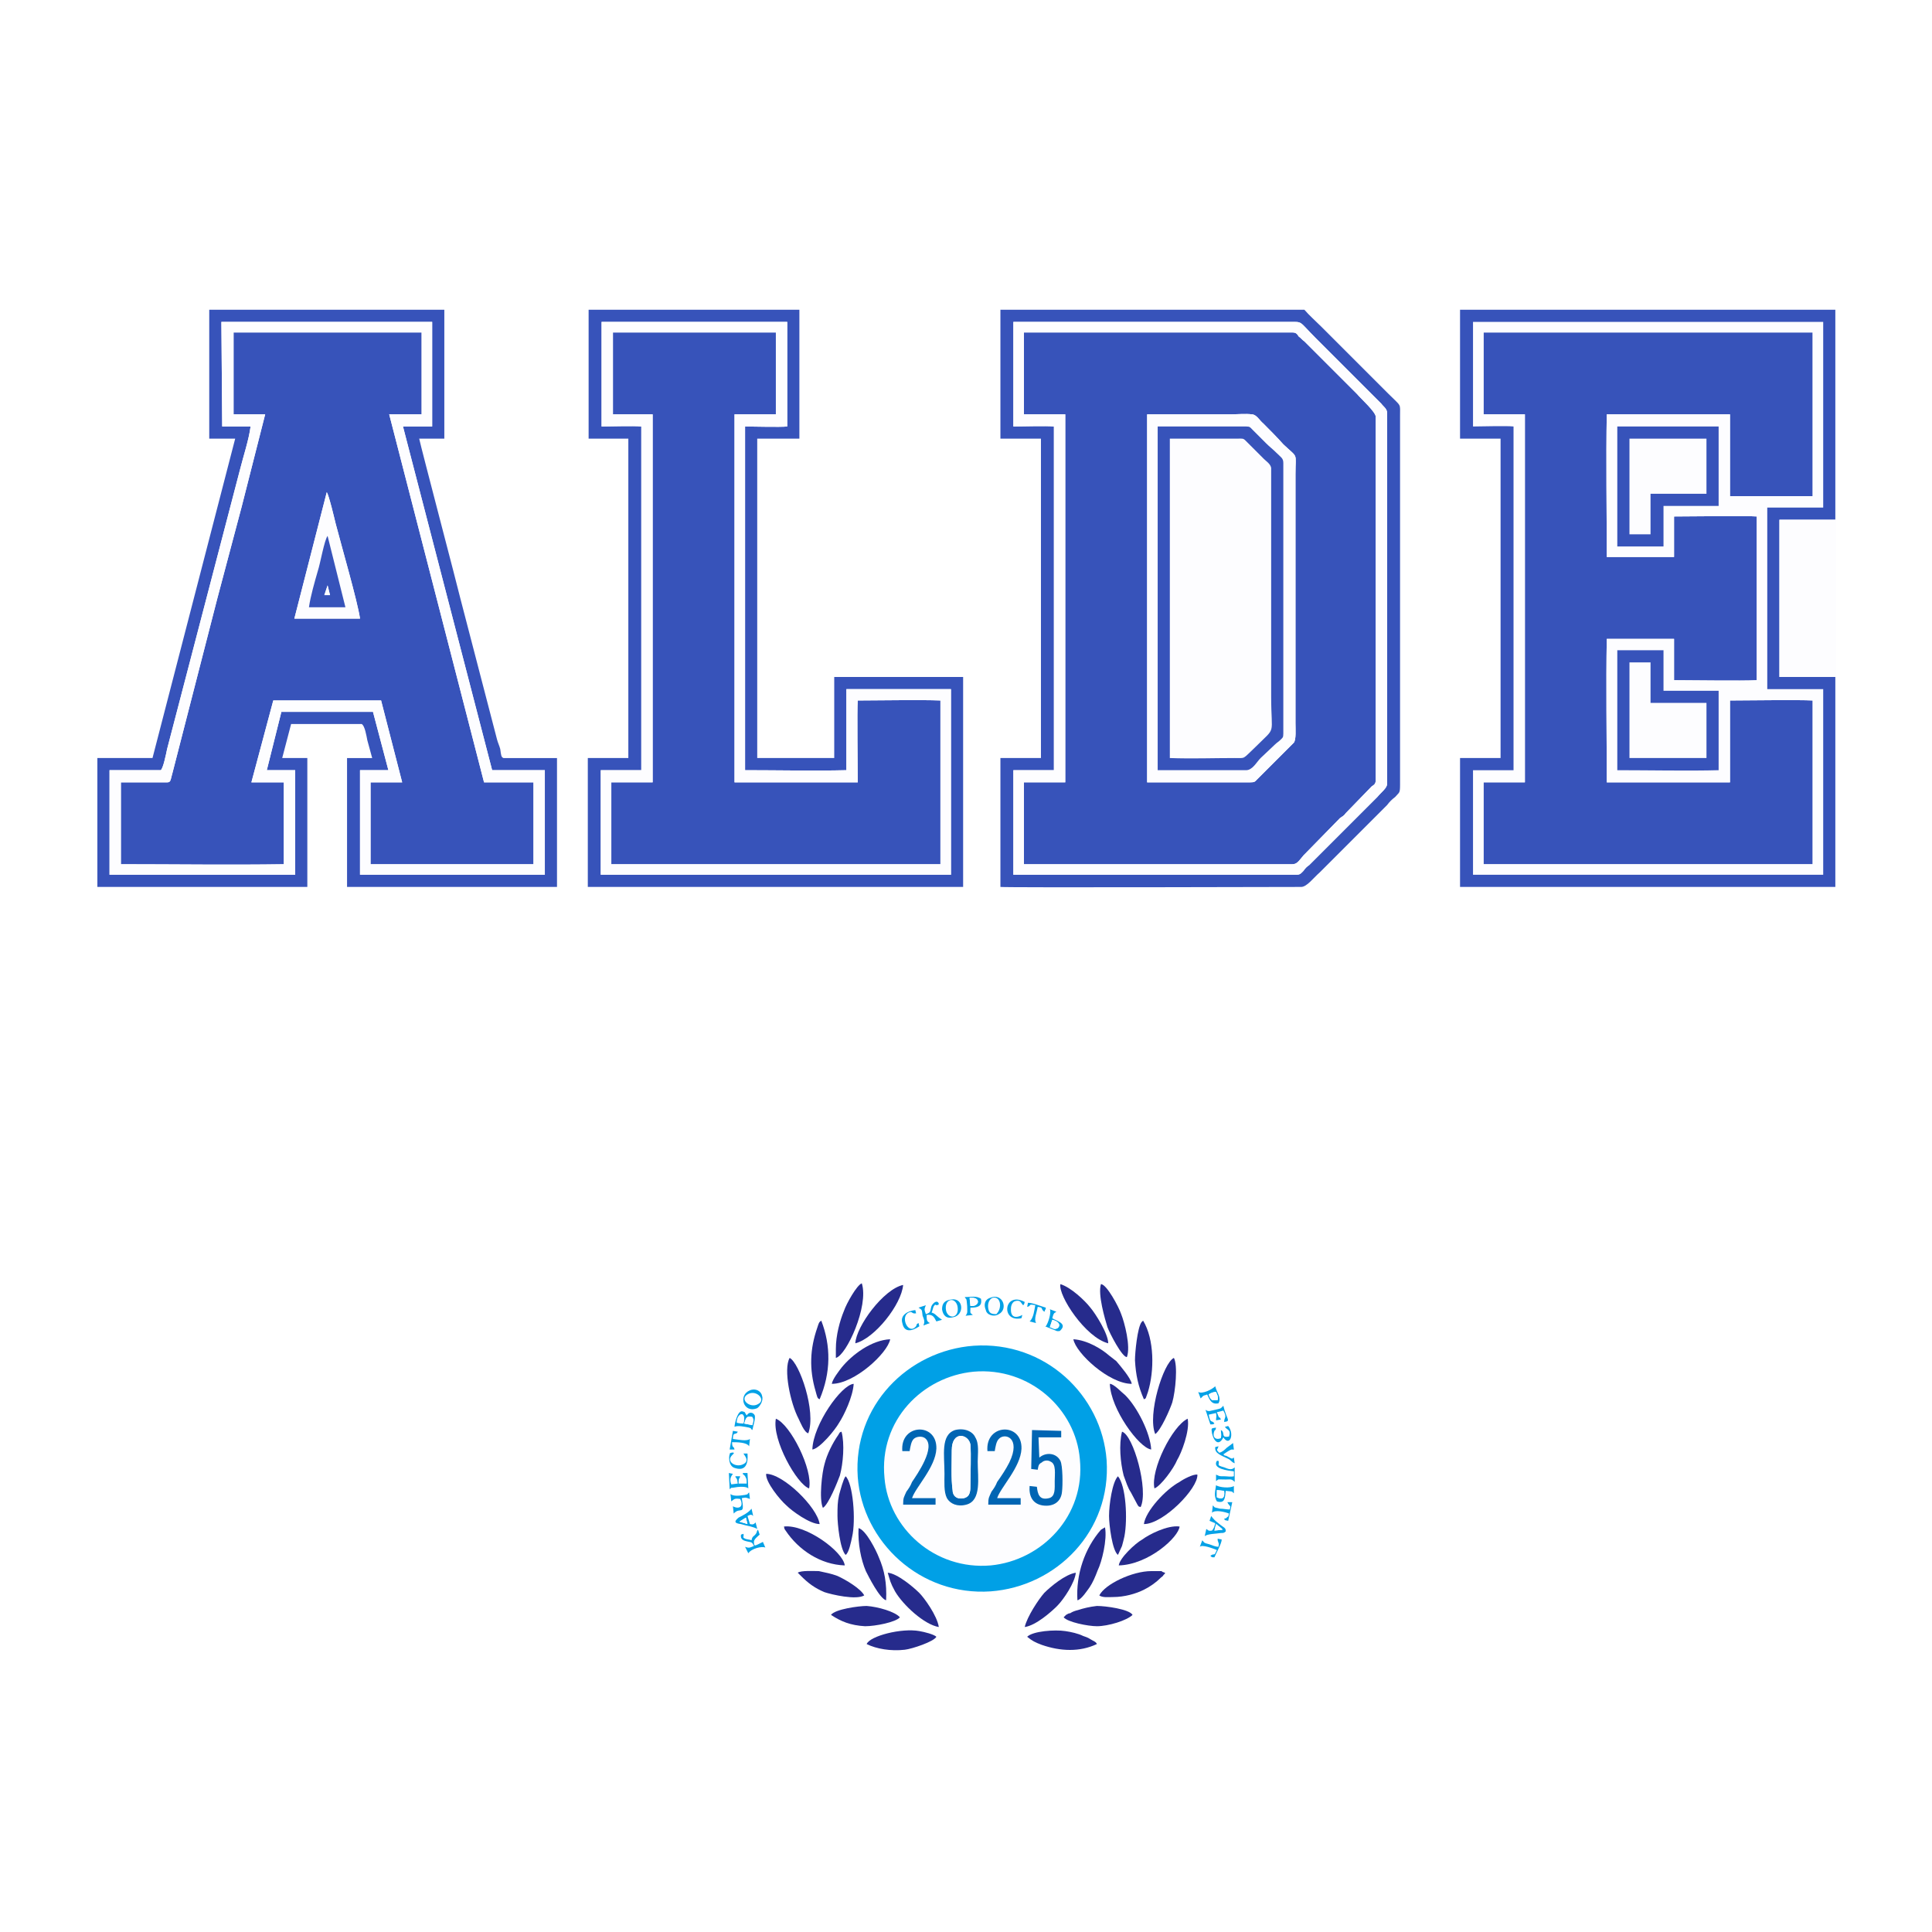 <?xml version="1.0" encoding="UTF-8"?> <svg xmlns="http://www.w3.org/2000/svg" xmlns:xlink="http://www.w3.org/1999/xlink" xmlns:xodm="http://www.corel.com/coreldraw/odm/2003" xml:space="preserve" width="211.667mm" height="211.667mm" version="1.1" style="shape-rendering:geometricPrecision; text-rendering:geometricPrecision; image-rendering:optimizeQuality; fill-rule:evenodd; clip-rule:evenodd" viewBox="0 0 21166.66 21166.66"> <defs> <style type="text/css"> .fil4 {fill:#0065B3} .fil3 {fill:#00A0E6} .fil6 {fill:#02A1E6} .fil7 {fill:#06A2E7} .fil5 {fill:#262B8C} .fil0 {fill:#3753BA} .fil2 {fill:#FDFDFF} .fil1 {fill:white} </style> </defs> <g id="Слой_x0020_1">  <image x="1066.8" y="3384.78" width="19050" height="14698.25"></image> <g id="_2328441690944"> <path class="fil0" d="M16253.51 4539.32l452.94 0 0 4032.03 -452.94 0 0 897 3605.74 0 0 -1793.99c-159.86,-8.88 -719.37,0 -905.88,0l0 896.99 -1349.93 0c0,-506.22 -8.88,-1074.61 0,-1571.96l737.14 0 0 452.94c195.38,0 746.01,8.88 905.87,0l0 -1793.98c-88.81,-8.89 -763.78,0 -905.87,0l0 444.05 -737.14 0c0,-497.34 -8.88,-1074.61 0,-1563.08l1349.93 0 0 897 905.88 0 0 -1793.99 -3605.74 0 0 896.99z"></path> <path class="fil0" d="M12567.85 4539.32c301.96,0 612.8,0 914.75,0 71.05,0 168.75,-8.88 230.91,0 53.29,0 88.81,71.05 124.34,97.7 79.93,79.93 150.98,150.98 222.03,230.91 168.74,159.86 133.21,79.93 133.21,328.6l0 2726.5c0,62.17 8.88,177.62 -17.76,213.15l-399.65 399.65c-26.64,26.64 -26.64,35.52 -79.93,35.52l-1127.9 0 0 -4032.03zm-1349.93 0l452.94 0 0 4032.03 -452.94 0 0 897 2939.65 0c53.29,0 71.05,-35.53 124.33,-97.7l399.66 -408.53c26.64,-17.76 44.4,-26.64 62.16,-53.29l284.2 -293.07c26.64,-17.76 44.4,-26.65 44.4,-71.05l0 -3978.74c0,-53.29 -168.74,-204.27 -204.26,-248.67l-577.27 -577.28c-26.65,-17.76 -35.53,-35.52 -62.17,-53.28 -17.76,-26.65 -26.65,-44.41 -71.05,-44.41l-2939.65 0 0 896.99z"></path> <path class="fil0" d="M3580.16 5391.91c26.64,44.41 79.93,275.32 97.69,346.37 62.17,239.79 239.79,852.58 266.43,1039.09l-719.37 0 355.25 -1385.46zm-1021.33 -852.59l346.36 0 -257.55 1012.45c-88.81,337.48 -177.62,666.09 -266.43,1003.57l-488.47 1900.56c-26.64,88.81 -17.76,115.45 -62.16,115.45l-506.23 0 0 897c577.28,0 1207.83,8.88 1785.11,0l0 -897 -355.25 0 239.79 -896.99 1181.19 0 230.91 896.99 -346.36 0 0 897 1785.1 0 0 -897 -541.75 0 -1039.09 -4032.03 355.25 0 0 -896.99 -2060.42 0 0 896.99z"></path> <path class="fil0" d="M6715.19 4539.32l435.18 0 0 4032.03 -452.94 0 0 897 3605.73 0 0 -1793.99c-213.14,-8.88 -674.96,0 -905.87,0 -8.88,97.69 0,754.89 0,896.99l-1349.93 0 0 -4032.03 452.94 0 0 -896.99 -1785.11 0 0 896.99z"></path> <polygon class="fil1" points="1066.8,8304.92 1670.72,8304.92 2576.59,4805.76 2292.39,4805.76 2292.39,3393.66 1066.8,3393.66 "></polygon> <path class="fil2" d="M17718.9 7123.73l506.22 0 0 444.06 603.92 0 0 870.35c-310.84,8.88 -781.54,0 -1110.14,0l0 -1314.41zm0 -2451.19l1074.61 0 35.53 0 0 870.35 -603.92 0 0 444.06 -35.52 0 -470.7 0 0 -1314.41zm-1465.39 -1030.21l3605.74 0 0 1793.99 -905.88 0 0 -897 -1349.93 0c-8.88,488.47 0,1065.74 0,1563.08l737.14 0 0 -444.05c142.09,0 817.06,-8.89 905.87,0l0 1793.98c-159.86,8.88 -710.49,0 -905.87,0l0 -452.94 -737.14 0c-8.88,497.35 0,1065.74 0,1571.96l1349.93 0 0 -896.99c186.51,0 746.02,-8.88 905.88,0l0 1793.99 -3605.74 0 0 -897 452.94 0 0 -4032.03 -452.94 0 0 -896.99zm-115.45 1030.21c88.81,0 364.12,-8.88 444.05,0l0 3765.6 -444.05 0 0 1145.66 3836.64 0 0 -2033.78 -612.8 0 0 -1989.37 612.8 0 0 -2033.77 -3836.64 0 0 35.52 0 1110.14z"></path> <path class="fil2" d="M12816.52 8304.92c239.79,8.88 470.7,0 710.49,0 124.34,0 79.93,17.76 230.91,-124.34 230.91,-230.91 168.74,-106.57 168.74,-550.63l0 -2504.47c-8.88,-44.41 -53.29,-71.05 -79.93,-97.69l-177.62 -177.63c-53.29,-53.28 -35.53,-44.4 -133.22,-44.4 -239.79,0 -479.58,0 -719.37,0l0 3499.16z"></path> <path class="fil0" d="M2425.61 3526.88l2309.09 0 0 1145.66 -319.72 0 976.92 3765.6 577.28 0 0 1145.66 -2024.9 0 0 -1145.66 310.84 0 -168.74 -639.44 -1003.57 0 -159.86 639.44 310.84 0 0 1145.66 -2033.77 0 0 -1145.66 559.51 0c26.64,-8.89 62.17,-186.51 71.05,-230.91l799.3 -3063.99c35.52,-142.1 97.69,-328.6 115.45,-470.7l-310.84 0 -8.88 -1145.66zm-1358.81 4778.04l0 1412.1 2300.21 0 0 -1412.1 -275.31 0 97.69 -373.01 772.65 0c35.53,17.76 53.29,133.22 62.17,177.62 17.76,62.17 35.53,133.22 53.29,195.39l-275.32 0 0 1412.1 2300.21 0 0 -1412.1 -586.15 0c-26.64,-8.88 -26.64,-35.53 -35.52,-97.69 -8.89,-35.53 -26.65,-71.05 -35.53,-106.58l-399.65 -1536.43c-26.64,-115.45 -435.17,-1669.65 -452.94,-1758.46l275.32 0 0 -1412.1 -2575.53 0 0 1412.1 284.2 0 -905.87 3499.16 -603.92 0z"></path> <path class="fil0" d="M6590.86 3562.4l0 -35.52 2033.77 0 0 1145.66c-79.93,8.88 -373,0 -461.82,0l0 3765.6c337.49,0 781.54,8.88 1110.14,0l0 -888.12 1145.67 0 0 2033.78 -3836.65 0 0 -1145.66 444.06 0 0 -3765.6c-79.93,-8.88 -346.36,0 -435.17,0l0 -1110.14zm2166.99 -168.74l-2309.09 0 0 1412.1 435.17 0 0 3499.16 -444.05 0 0 1412.1 4111.95 0 0 -2300.21 -1412.09 0 0 888.11 -843.71 0 0 -3499.16 461.82 0 0 -1412.1z"></path> <path class="fil0" d="M16138.06 3562.4l0 -35.52 3836.64 0 0 2033.77 -612.8 0 0 1989.37 612.8 0 0 2033.78 -3836.64 0 0 -1145.66 444.05 0 0 -3765.6c-79.93,-8.88 -355.24,0 -444.05,0l0 -1110.14zm3969.86 6154.62l0 -2300.21 -612.8 0 0 -1722.94 612.8 0 0 -2300.21 -4111.96 0 0 1412.1 444.06 0 0 3499.16 -444.06 0 0 1412.1 4111.96 0z"></path> <path class="fil2" d="M2558.83 3642.33l2060.42 0 0 896.99 -355.25 0 1039.09 4032.03 541.75 0 0 897 -1785.1 0 0 -897 346.36 0 -230.91 -896.99 -1181.19 0 -239.79 896.99 355.25 0 0 897c-577.28,8.88 -1207.83,0 -1785.11,0l0 -897 506.23 0c44.4,0 35.52,-26.64 62.16,-115.45l488.47 -1900.56c88.81,-337.48 177.62,-666.09 266.43,-1003.57l257.55 -1012.45 -346.36 0 0 -896.99zm-124.34 1030.21l310.84 0c-17.76,142.1 -79.93,328.6 -115.45,470.7l-799.3 3063.99c-8.88,44.4 -44.41,222.02 -71.05,230.91l-559.51 0 0 1145.66 2033.77 0 0 -1145.66 -310.84 0 159.86 -639.44 1003.57 0 168.74 639.44 -310.84 0 0 1145.66 2024.9 0 0 -1145.66 -577.28 0 -976.92 -3765.6 319.72 0 0 -1145.66 -2309.09 0 8.88 1145.66z"></path> <path class="fil2" d="M10463.02 15667.37c106.58,-26.65 195.39,17.76 222.03,79.93 44.41,71.05 26.65,177.62 26.65,266.43 0,177.62 44.4,426.29 -124.34,470.7 -97.69,26.64 -177.62,-8.88 -213.15,-71.05 -35.52,-71.05 -26.64,-177.62 -26.64,-266.43 0,-204.27 -44.41,-426.3 115.45,-479.58zm843.71 0l319.72 8.88 0 71.05 -248.67 0 8.88 222.02c71.05,-62.16 186.5,-53.28 230.91,35.53 26.64,53.29 26.64,266.43 17.76,337.48 -8.88,106.57 -88.81,168.74 -213.15,150.98 -106.57,-17.76 -150.97,-97.69 -142.09,-213.15l79.93 8.88c8.88,79.93 26.64,150.98 133.21,124.34 71.05,-17.76 62.17,-106.57 62.17,-186.5 0,-79.93 17.76,-186.51 -44.4,-213.15 -26.65,-17.76 -71.05,-17.76 -97.7,8.88 -35.52,17.76 -35.52,35.53 -44.4,79.93l-71.05 -8.88 8.88 -426.29zm-488.46 230.91c-26.64,-301.96 381.89,-319.72 373.01,-26.65 -8.89,204.27 -230.91,426.3 -266.44,541.75l257.55 0 0 71.05 -355.24 0c0,-79.93 8.88,-79.93 35.52,-142.1 26.65,-35.52 44.41,-62.17 62.17,-106.57 44.41,-62.17 97.69,-142.1 133.22,-213.15 133.22,-275.31 -53.29,-328.6 -115.46,-257.55 -26.64,26.64 -35.52,79.93 -44.4,133.22l-79.93 0zm-932.52 0c-26.64,-301.96 381.89,-319.72 373.01,-26.65 -8.88,204.27 -230.91,426.3 -266.44,541.75l257.56 0 0 71.05 -355.25 0c0,-79.93 8.88,-79.93 35.53,-142.1 26.64,-35.52 44.4,-62.17 62.16,-106.57 53.29,-79.93 266.44,-381.89 142.1,-479.58 -35.52,-26.65 -97.69,-17.76 -124.33,8.88 -26.65,26.64 -35.53,79.93 -44.41,133.22l-79.93 0zm781.54 -870.35c-559.51,53.28 -1039.09,532.86 -976.92,1163.42 44.4,550.63 550.63,1012.45 1163.42,959.16 559.51,-53.28 1039.09,-541.75 976.93,-1163.42 -44.41,-550.63 -550.63,-1012.45 -1163.43,-959.16z"></path> <path class="fil0" d="M11102.46 3562.4l0 -35.52 3010.7 0c168.74,0 106.58,-17.77 301.96,177.62 53.29,53.29 106.57,106.57 159.86,159.86l559.51 559.51c17.76,26.64 62.17,53.29 62.17,97.69l0 4067.55c0,44.41 -62.17,88.82 -106.57,142.1 -44.41,44.41 -79.93,79.93 -124.34,124.34l-621.68 621.68c-26.64,17.76 -44.4,35.52 -62.17,62.16 -26.64,26.65 -35.52,44.41 -79.93,44.41l-3099.51 0 0 -1145.66 444.06 0 0 -3765.6c-79.93,-8.88 -355.24,0 -444.06,0l0 -1110.14zm3188.33 -168.74l-3330.42 0 0 1412.1 444.05 0 0 3499.16 -444.05 0 0 1412.1c62.16,8.88 3188.32,0 3294.89,0 62.17,0 133.22,-97.7 204.27,-159.86l737.13 -737.14c26.64,-35.52 53.29,-62.16 88.81,-88.81 44.41,-53.28 53.29,-35.52 53.29,-133.21 0,-124.34 0,-248.68 0,-373.01l0 -3667.9c0,-142.1 17.76,-97.7 -124.34,-239.79l-737.13 -737.14c-62.17,-62.16 -133.22,-124.33 -186.5,-186.5z"></path> <path class="fil2" d="M6715.19 3642.33l1785.11 0 0 896.99 -452.94 0 0 4032.03 1349.93 0c0,-142.1 -8.88,-799.3 0,-896.99 230.91,0 692.73,-8.88 905.87,0l0 1793.99 -3605.73 0 0 -897 452.94 0 0 -4032.03 -435.18 0 0 -896.99zm-124.33 1030.21c88.81,0 355.24,-8.88 435.17,0l0 3765.6 -444.06 0 0 1145.66 3836.65 0 0 -2033.78 -1145.67 0 0 888.12c-328.6,8.88 -772.65,0 -1110.14,0l0 -3765.6c88.82,0 381.89,8.88 461.82,0l0 -1145.66 -2033.77 0 0 35.52 0 1110.14z"></path> <path class="fil2" d="M11217.92 3642.33l2939.65 0c44.4,0 53.29,17.76 71.05,44.41 26.64,17.76 35.52,35.52 62.17,53.28l577.27 577.28c35.52,44.4 204.26,195.38 204.26,248.67l0 3978.74c0,44.4 -17.76,53.29 -44.4,71.05l-284.2 293.07c-17.76,26.65 -35.52,35.53 -62.16,53.29l-399.66 408.53c-53.28,62.17 -71.04,97.7 -124.33,97.7l-2939.65 0 0 -897 452.94 0 0 -4032.03 -452.94 0 0 -896.99zm-115.46 1030.21c88.82,0 364.13,-8.88 444.06,0l0 3765.6 -444.06 0 0 1145.66 3099.51 0c44.41,0 53.29,-17.76 79.93,-44.41 17.77,-26.64 35.53,-44.4 62.17,-62.16l621.68 -621.68c44.41,-44.41 79.93,-79.93 124.34,-124.34 44.4,-53.28 106.57,-97.69 106.57,-142.1l0 -4067.55c0,-44.4 -44.41,-71.05 -62.17,-97.69l-559.51 -559.51c-53.29,-53.29 -106.57,-106.57 -159.86,-159.86 -195.38,-195.39 -133.22,-177.62 -301.96,-177.62l-3010.7 0 0 35.52 0 1110.14z"></path> <path class="fil3" d="M10667.29 15027.93c612.8,-53.29 1119.02,408.53 1163.43,959.16 62.16,621.67 -417.42,1110.14 -976.93,1163.42 -612.79,53.29 -1119.02,-408.53 -1163.42,-959.16 -62.17,-630.56 417.41,-1110.14 976.92,-1163.42zm-1270 1154.54c53.29,710.49 683.85,1305.53 1456.5,1252.24 719.37,-53.29 1323.29,-657.2 1270,-1438.74 -53.28,-710.49 -674.96,-1305.53 -1456.5,-1252.24 -719.37,53.29 -1323.29,657.2 -1270,1438.74z"></path> <path class="fil2" d="M12683.3 4672.54l968.05 0c44.4,0 44.4,8.88 71.04,35.53l150.98 150.97c35.53,35.53 71.05,62.17 106.58,97.7 53.28,53.28 79.93,62.16 79.93,115.45l0 2966.3c0,44.4 -8.88,44.4 -35.53,71.04 -17.76,17.77 -35.52,26.65 -53.28,44.41l-159.86 150.98c-44.41,44.4 -88.82,133.22 -159.86,133.22l-968.05 0 0 -3765.6zm-115.45 3898.81l1127.9 0c53.29,0 53.29,-8.88 79.93,-35.52l399.65 -399.65c26.64,-35.53 17.76,-150.98 17.76,-213.15l0 -2726.5c0,-248.67 35.53,-168.74 -133.21,-328.6 -71.05,-79.93 -142.1,-150.98 -222.03,-230.91 -35.53,-26.65 -71.05,-97.7 -124.34,-97.7 -62.16,-8.88 -159.86,0 -230.91,0 -301.95,0 -612.79,0 -914.75,0l0 4032.03z"></path> <path class="fil0" d="M12816.52 4805.76c239.79,0 479.58,0 719.37,0 97.69,0 79.93,-8.88 133.22,44.4l177.62 177.63c26.64,26.64 71.05,53.28 79.93,97.69l0 2504.47c0,444.06 62.17,319.72 -168.74,550.63 -150.98,142.1 -106.57,124.34 -230.91,124.34 -239.79,0 -470.7,8.88 -710.49,0l0 -3499.16zm-133.22 3632.38l968.05 0c71.04,0 115.45,-88.82 159.86,-133.22l159.86 -150.98c17.76,-17.76 35.52,-26.64 53.28,-44.41 26.65,-26.64 35.53,-26.64 35.53,-71.04l0 -2966.3c0,-53.29 -26.65,-62.17 -79.93,-115.45 -35.53,-35.53 -71.05,-62.17 -106.58,-97.7l-150.98 -150.97c-26.64,-26.65 -26.64,-35.53 -71.04,-35.53l-968.05 0 0 3765.6z"></path> <polygon class="fil2" points="20107.92,9717.02 20116.8,9725.9 20116.8,3393.66 20107.92,3393.66 20107.92,5693.87 19495.12,5693.87 19495.12,7416.81 20107.92,7416.81 "></polygon> <polygon class="fil2" points="18083.02,5409.67 18695.82,5409.67 18695.82,4805.76 18660.3,4805.76 17887.64,4805.76 17852.11,4805.76 17852.11,5853.73 17887.64,5853.73 18083.02,5853.73 "></polygon> <polygon class="fil2" points="17852.11,8304.92 18695.82,8304.92 18695.82,7701 18083.02,7701 18083.02,7256.95 17852.11,7256.95 "></polygon> <path class="fil0" d="M17852.11 7256.95l230.91 0 0 444.05 612.8 0 0 603.92 -843.71 0 0 -1047.97zm-133.21 1181.19c328.6,0 799.3,8.88 1110.14,0l0 -870.35 -603.92 0 0 -444.06 -506.22 0 0 1314.41z"></path> <path class="fil0" d="M18083.02 5853.73l-195.38 0 -35.53 0 0 -1047.97 35.53 0 772.66 0 35.52 0 0 603.91 -612.8 0 0 444.06zm-364.12 133.22l470.7 0 35.52 0 0 -444.06 603.92 0 0 -870.35 -35.53 0 -1074.61 0 0 1314.41z"></path> <path class="fil2" d="M3384.77 6653.03c17.76,-124.33 62.17,-275.31 97.69,-399.65 26.65,-79.93 71.05,-337.48 106.58,-381.89l195.38 781.54 -399.65 0zm-159.86 124.34l719.37 0c-26.64,-186.51 -204.26,-799.3 -266.43,-1039.09 -17.76,-71.05 -71.05,-301.96 -97.69,-346.37l-355.25 1385.46z"></path> <path class="fil0" d="M3589.04 6413.24l26.64 106.57 -62.17 0 35.53 -106.57zm-204.27 239.79l399.65 0 -195.38 -781.54c-35.53,44.41 -79.93,301.96 -106.58,381.89 -35.52,124.34 -79.93,275.32 -97.69,399.65z"></path> <path class="fil4" d="M10436.38 16324.57c-17.76,-124.34 -8.88,-301.96 -8.88,-435.18 0,-222.02 186.5,-177.62 204.26,-62.16 8.89,115.45 0,310.84 0,435.17 0,71.05 0,133.22 -71.04,150.98 -79.93,17.76 -124.34,-26.64 -124.34,-88.81zm26.64 -657.2c-159.86,53.28 -115.45,275.31 -115.45,479.58 0,88.81 -8.88,195.38 26.64,266.43 35.53,62.17 115.46,97.69 213.15,71.05 168.74,-44.41 124.34,-293.08 124.34,-470.7 0,-88.81 17.76,-195.38 -26.65,-266.43 -26.64,-62.17 -115.45,-106.58 -222.03,-79.93z"></path> <path class="fil4" d="M11297.85 16093.66l71.05 8.88c8.88,-44.4 8.88,-62.17 44.4,-79.93 26.65,-26.64 71.05,-26.64 97.7,-8.88 62.16,26.64 44.4,133.22 44.4,213.15 0,79.93 8.88,168.74 -62.17,186.5 -106.57,26.64 -124.33,-44.41 -133.21,-124.34l-79.93 -8.88c-8.88,115.46 35.52,195.39 142.09,213.15 124.34,17.76 204.27,-44.41 213.15,-150.98 8.88,-71.05 8.88,-284.19 -17.76,-337.48 -44.41,-88.81 -159.86,-97.69 -230.91,-35.53l-8.88 -222.02 248.67 0 0 -71.05 -319.72 -8.88 -8.88 426.29z"></path> <path class="fil2" d="M10436.38 16324.57c0,62.17 44.41,106.57 124.34,88.81 71.04,-17.76 71.04,-79.93 71.04,-150.98 0,-124.33 8.89,-319.72 0,-435.17 -17.76,-115.46 -204.26,-159.86 -204.26,62.16 0,133.22 -8.88,310.84 8.88,435.18z"></path> <path class="fil4" d="M9885.75 15898.28l79.93 0c8.88,-53.29 17.76,-106.58 44.41,-133.22 26.64,-26.64 88.81,-35.53 124.33,-8.88 124.34,97.69 -88.81,399.65 -142.1,479.58 -17.76,44.4 -35.52,71.05 -62.16,106.57 -26.65,62.17 -35.53,62.17 -35.53,142.1l355.25 0 0 -71.05 -257.56 0c35.53,-115.45 257.56,-337.48 266.44,-541.75 8.88,-293.07 -399.65,-275.31 -373.01,26.65z"></path> <path class="fil4" d="M10818.27 15898.28l79.93 0c8.88,-53.29 17.76,-106.58 44.4,-133.22 62.17,-71.05 248.68,-17.76 115.46,257.55 -35.53,71.05 -88.81,150.98 -133.22,213.15 -17.76,44.4 -35.52,71.05 -62.17,106.57 -26.64,62.17 -35.52,62.17 -35.52,142.1l355.24 0 0 -71.05 -257.55 0c35.53,-115.45 257.55,-337.48 266.44,-541.75 8.88,-293.07 -399.65,-275.31 -373.01,26.65z"></path> <path class="fil5" d="M8589.11 16724.22c8.88,35.52 0,17.76 17.76,44.41 142.1,213.14 381.89,373 648.32,381.88 -17.76,-150.98 -426.29,-452.93 -666.08,-426.29z"></path> <path class="fil5" d="M9157.5 14779.25l0 97.7c115.45,-26.65 364.13,-568.39 284.2,-817.07 -53.29,17.77 -168.75,222.03 -195.39,301.96 -44.41,106.58 -88.81,266.44 -88.81,417.41z"></path> <path class="fil5" d="M12532.32 15329.88c26.65,-8.88 17.77,-8.88 44.41,-79.93 71.05,-230.91 71.05,-577.27 -53.29,-781.53 -8.88,8.88 0,0 -17.76,17.76 -44.4,62.17 -71.05,328.6 -71.05,417.41 8.88,159.86 35.53,284.2 97.69,426.29z"></path> <path class="fil5" d="M11804.07 17532.4c44.41,-8.88 106.58,-106.57 133.22,-142.1 35.52,-53.28 62.17,-115.45 88.81,-186.5 44.41,-88.81 106.57,-337.48 79.93,-470.7l-44.4 26.64c-177.63,204.27 -275.32,488.47 -257.56,772.66z"></path> <path class="fil5" d="M12292.53 15685.13c-35.52,142.1 -17.76,337.48 17.77,479.58 26.64,71.05 44.4,133.22 79.93,186.5l71.05 133.22c17.76,26.64 8.88,17.76 35.52,26.64 88.81,-186.5 -79.93,-790.42 -204.27,-825.94z"></path> <path class="fil5" d="M12656.66 15711.77c62.17,-44.4 159.86,-266.43 186.5,-346.36 35.53,-124.34 62.17,-408.53 17.77,-488.46 -115.46,53.28 -293.08,621.68 -204.27,834.82z"></path> <path class="fil5" d="M12292.53 16937.37c8.89,-35.53 17.77,-62.17 26.65,-106.58 35.52,-186.5 17.76,-550.63 -71.05,-657.2 -62.17,62.17 -97.69,310.84 -97.69,435.17 0,97.7 35.52,381.89 97.69,426.3l44.4 -97.69z"></path> <path class="fil5" d="M12257.01 17150.51c328.6,-8.88 657.2,-310.84 666.08,-426.29 -133.21,-17.76 -337.48,88.81 -408.53,142.1 -79.93,44.4 -248.67,204.26 -257.55,284.19z"></path> <path class="fil5" d="M12345.82 14868.07c44.41,-115.46 -26.64,-381.89 -62.17,-470.7 -26.64,-79.93 -159.86,-328.61 -222.02,-328.61 -35.53,115.46 44.4,381.89 71.04,470.7 26.65,71.05 159.86,328.61 213.15,328.61z"></path> <path class="fil5" d="M12017.22 17816.6c124.34,0 328.6,-62.17 390.77,-124.34 -35.53,-62.17 -293.08,-97.69 -390.77,-97.69 -79.93,8.88 -150.98,26.64 -204.27,44.4 -35.52,8.89 -62.16,17.77 -88.81,35.53 -17.76,0 -26.64,8.88 -44.4,17.76l-26.65 26.64c44.41,53.29 266.44,97.7 364.13,97.7z"></path> <path class="fil5" d="M9104.21 17692.26c106.58,71.05 213.15,115.46 373.01,124.34 115.45,0 337.48,-44.41 381.89,-97.7 -53.29,-62.16 -239.79,-115.45 -364.13,-124.33 -88.81,0 -346.36,35.52 -390.77,97.69z"></path> <path class="fil5" d="M9725.89 17230.44c26.64,88.81 26.64,106.58 79.93,204.27 88.81,150.98 319.72,364.12 479.58,390.77 -17.76,-124.34 -159.86,-319.72 -213.15,-373.01 -62.16,-62.17 -239.79,-213.15 -346.36,-222.03z"></path> <path class="fil5" d="M9113.09 15161.14c248.67,0 612.8,-337.48 639.44,-488.46 -204.26,8.88 -417.41,168.74 -532.86,310.84 -26.65,35.52 -97.7,124.34 -106.58,177.62z"></path> <path class="fil5" d="M9015.4 16519.95c62.17,-35.52 159.86,-284.19 186.5,-355.24 35.53,-133.22 53.29,-346.36 17.77,-479.58 -26.65,8.88 -17.77,8.88 -35.53,35.52 -62.17,88.81 -124.33,213.15 -150.98,319.72 -26.64,88.81 -62.16,381.89 -17.76,479.58z"></path> <path class="fil5" d="M8500.3 15543.03c-44.41,230.91 230.91,719.37 364.12,763.78 44.41,-204.27 -204.26,-701.61 -364.12,-763.78z"></path> <path class="fil5" d="M9494.98 18011.98c106.58,53.29 266.44,79.93 417.41,62.17 79.93,-8.88 319.72,-88.81 346.37,-142.1 -26.65,-26.64 -133.22,-53.29 -186.51,-62.17 -195.38,-35.52 -541.74,53.29 -577.27,142.1z"></path> <path class="fil5" d="M12612.25 15880.51c-8.88,-177.62 -150.97,-461.81 -284.19,-595.03 -35.53,-26.65 -124.34,-124.34 -168.74,-124.34 8.88,275.32 319.72,701.61 452.93,719.37z"></path> <path class="fil5" d="M12141.56 14717.09c0,-106.58 -142.1,-328.6 -195.39,-390.77 -62.17,-79.93 -213.15,-222.03 -328.6,-257.56 -26.64,124.34 275.31,586.16 523.99,648.33z"></path> <path class="fil5" d="M12647.78 16306.81c71.05,-26.65 213.15,-222.03 248.67,-310.84 44.41,-71.05 142.1,-319.72 115.45,-452.94 -168.74,79.93 -408.53,559.51 -364.12,763.78z"></path> <path class="fil5" d="M8899.95 15880.51c79.93,-8.88 248.67,-213.14 293.07,-293.07 53.29,-79.93 150.98,-284.2 159.86,-426.3 -133.21,8.88 -444.05,444.06 -452.93,719.37z"></path> <path class="fil5" d="M9468.34 17479.11c-35.53,-71.04 -195.39,-168.74 -293.08,-213.14 -71.05,-26.65 -124.33,-35.53 -204.26,-53.29 -53.29,0 -195.39,-8.88 -230.91,17.76 0,0 26.64,26.65 35.52,35.53 79.93,79.93 150.98,133.21 257.55,177.62 79.93,26.64 346.37,88.81 435.18,35.52z"></path> <path class="fil5" d="M12532.32 16697.58c213.15,0 595.04,-390.77 586.16,-541.75 -44.41,-8.88 -159.86,53.28 -195.39,79.93 -150.98,79.93 -373,319.72 -390.77,461.82z"></path> <path class="fil5" d="M8855.54 15702.89c88.81,-239.79 -97.69,-772.66 -204.26,-825.94 -71.05,124.33 8.88,497.34 97.69,666.08 17.76,35.53 62.17,150.98 106.57,159.86z"></path> <path class="fil5" d="M8979.88 16697.58c-26.65,-186.51 -399.65,-550.63 -586.16,-550.63 -8.88,88.81 150.98,284.19 222.03,346.36 62.17,62.17 257.55,204.27 364.13,204.27z"></path> <path class="fil5" d="M8979.88 15329.88c124.33,-293.07 124.33,-586.15 17.76,-861.46 -26.64,17.76 -26.64,26.64 -44.41,79.93 -79.93,230.9 -88.81,452.93 -17.76,692.72 17.76,62.17 17.76,79.93 44.41,88.81z"></path> <path class="fil5" d="M9370.65 14717.09c213.14,-53.29 506.22,-426.3 523.98,-639.44 -213.14,44.4 -515.1,452.93 -523.98,639.44z"></path> <path class="fil5" d="M12194.84 17496.88c124.34,0 248.67,-35.53 337.48,-79.93 71.05,-35.53 133.22,-79.93 186.51,-133.22 8.88,-8.88 26.64,-17.76 26.64,-26.64l17.76 -17.77c0,-8.88 0,-8.88 0,-8.88l-26.64 -8.88c-8.88,-8.88 -8.88,-8.88 -17.76,-8.88l-106.58 0c-204.26,0 -506.22,142.1 -568.39,266.43 35.53,26.65 106.58,17.77 150.98,17.77z"></path> <path class="fil5" d="M12399.11 15161.14c-8.88,-62.17 -124.34,-195.38 -168.74,-248.67l-79.93 -62.17c-79.93,-71.05 -239.79,-168.74 -390.77,-177.62 26.64,150.98 390.77,488.46 639.44,488.46z"></path> <path class="fil5" d="M11226.8 17825.48c124.34,-17.76 293.08,-168.74 355.24,-230.91 71.05,-71.05 195.39,-257.55 204.27,-364.13 -115.45,17.77 -275.31,150.98 -346.36,222.03 -62.17,71.05 -186.51,257.55 -213.15,373.01z"></path> <path class="fil5" d="M9264.07 17035.06c35.53,-17.76 62.17,-150.98 71.05,-195.39 44.41,-186.5 8.88,-595.03 -71.05,-666.08 -26.64,35.52 -53.28,142.1 -71.05,204.27 -17.76,79.93 -17.76,133.21 -17.76,230.9 0,79.94 26.64,364.13 88.81,426.3z"></path> <path class="fil5" d="M9406.17 16741.98c-8.88,168.74 26.64,346.37 79.93,470.7 26.64,53.29 150.98,301.96 222.03,319.72 8.88,-186.5 -17.76,-328.6 -79.93,-470.7 -26.64,-71.05 -142.1,-301.96 -222.03,-319.72z"></path> <path class="fil5" d="M11253.44 17932.05c53.29,44.41 88.81,62.17 159.86,88.81 204.27,71.05 417.42,79.93 603.92,-8.88 -8.88,-26.64 -44.41,-35.52 -71.05,-53.28 -26.64,-17.77 -53.29,-26.65 -79.93,-35.53 -53.29,-26.64 -133.22,-44.41 -195.38,-53.29 -115.46,-17.76 -355.25,0 -417.42,62.17z"></path> <path class="fil2" d="M10915.96 14397.37c71.05,-71.05 44.41,-204.27 -44.4,-177.63 -35.53,17.77 -53.29,62.17 -44.41,115.46 8.88,53.29 35.52,62.17 88.81,62.17z"></path> <path class="fil2" d="M8207.22 15267.72c-124.34,53.28 8.88,168.74 97.69,115.45 88.81,-44.41 -8.88,-150.98 -97.69,-115.45z"></path> <path class="fil2" d="M10365.33 14361.84c26.64,97.69 150.98,79.93 124.34,-53.28 -26.65,-106.58 -150.98,-79.93 -124.34,53.28z"></path> <path class="fil6" d="M8153.93 15596.32c17.77,-62.17 26.65,-88.81 88.81,-71.05 17.77,35.52 8.89,44.4 0,88.81l-88.81 -17.76zm-79.93 -8.88c-8.88,-97.7 106.58,-150.98 71.05,8.88l-71.05 -8.88zm-26.64 44.4c35.52,-17.76 115.45,0 159.86,8.88 44.41,17.77 0,0 35.52,26.65 8.89,-44.41 35.53,-124.34 26.65,-159.86 -17.76,-35.53 -62.17,-44.41 -88.81,0 -26.65,-35.53 -8.88,-35.53 -44.41,-44.41 -53.29,-17.76 -88.81,133.22 -88.81,168.74z"></path> <path class="fil6" d="M10143.3 14397.37c-17.76,-53.29 -17.76,-53.29 0,-97.7l-79.93 26.65c44.41,26.64 35.53,26.64 44.41,88.81 17.76,44.4 26.64,62.17 8.88,106.57l71.05 -26.64c-35.53,-17.76 -35.53,-35.53 -35.53,-88.81 62.17,-8.88 79.93,17.76 106.58,71.05l62.17 -17.77c-79.93,-53.28 -62.17,-62.16 -115.46,-79.93 8.88,-8.88 17.76,-62.16 26.64,-71.04 17.77,-26.65 17.77,-8.89 26.65,-8.89 26.64,-8.88 17.76,8.89 26.64,-17.76 -17.76,-44.4 -62.17,-8.88 -79.93,26.65 -17.76,53.28 0,71.04 -62.17,88.81z"></path> <path class="fil6" d="M8304.91 16919.6c-35.52,17.77 -44.4,17.77 -44.4,-17.76 -8.88,-35.52 44.4,-71.05 62.16,-88.81l-17.76 -53.29c0,0 0,0 -8.88,8.89l-8.88 26.64c-26.64,44.4 -44.41,26.64 -53.29,79.93 -17.76,-8.88 -53.28,-8.88 -71.05,-17.76 -35.52,-17.77 -8.88,-17.77 -17.76,-53.29l-26.64 8.88c-8.88,44.41 17.76,62.17 53.29,71.05 62.16,17.76 62.16,0 88.81,53.29 -44.41,17.76 -53.29,26.64 -97.7,8.88l35.53 71.05c35.52,-53.29 150.98,-79.93 186.5,-62.17l-26.64 -62.17 -53.29 26.64z"></path> <path class="fil6" d="M8207.22 15267.72c88.81,-35.53 186.5,71.04 97.69,115.45 -88.81,53.29 -222.03,-62.17 -97.69,-115.45zm8.88 -35.53c-133.22,53.29 -71.05,257.55 79.93,195.39 26.64,-17.77 71.05,-79.93 53.29,-133.22 -8.88,-53.29 -71.05,-88.81 -133.22,-62.17z"></path> <path class="fil6" d="M8171.7 16626.53l17.76 71.05 -88.81 -26.65 71.05 -44.4zm17.76 -17.77c35.52,-17.76 44.4,-17.76 62.17,0l-17.77 -79.93c-35.52,44.41 -88.81,71.05 -142.1,97.7 -53.28,44.4 -44.4,62.17 26.65,71.05 53.29,17.76 133.22,26.64 177.62,53.28l-17.76 -71.05c-17.76,17.77 -26.64,26.65 -62.17,17.77l-26.64 -88.82z"></path> <path class="fil7" d="M8136.17 16146.95c17.76,17.76 26.64,17.76 35.53,44.4 8.88,8.88 8.88,44.41 8.88,62.17l-88.82 0c0,-71.05 8.89,-44.41 17.77,-79.93l-53.29 0c8.88,35.52 0,0 8.88,17.76 17.76,26.65 8.88,17.76 17.76,62.17l-71.05 8.88c-26.64,-71.05 8.89,-97.69 17.77,-115.45l-44.41 -8.88 8.88 177.62c35.53,-26.65 -8.88,-8.88 44.41,-17.76 44.4,-8.89 133.22,-17.77 159.86,8.88l-8.88 -168.74c-17.76,0 -17.76,0 -35.53,0 -26.64,0 -8.88,0 -17.76,8.88z"></path> <path class="fil7" d="M13304.98 16768.63l17.76 -71.05c17.77,8.88 17.77,17.76 35.53,26.64 17.76,17.76 26.64,17.76 35.52,35.52l-88.81 8.89zm124.34 8.88c0,-44.41 -17.76,-35.53 -79.93,-88.81 -35.53,-26.65 -53.29,-44.41 -79.93,-79.94l-17.77 53.29 62.17 26.65c-8.88,35.52 -17.76,62.16 -35.52,79.93 -44.41,8.88 -44.41,-8.89 -62.17,-17.77l-17.76 79.93c26.64,-26.64 124.33,-26.64 177.62,-35.52 26.64,0 35.53,0 53.29,-17.76z"></path> <path class="fil6" d="M13331.63 16324.57l79.93 8.88c8.88,79.93 -17.77,97.69 -79.93,71.05l0 -79.93zm0 124.33c88.81,26.65 88.81,-35.52 97.69,-115.45 97.69,8.88 62.17,8.88 88.81,26.64l0 -79.93c-35.53,26.65 -159.86,17.77 -195.39,-8.88 -8.88,71.05 -26.64,115.46 8.89,177.62z"></path> <path class="fil6" d="M10365.33 14361.84c-26.64,-133.21 97.69,-159.86 124.34,-53.28 26.64,133.21 -97.7,150.97 -124.34,53.28zm53.29 -124.33c-62.17,8.88 -97.69,35.52 -97.69,106.57 8.88,62.17 44.4,106.57 115.45,88.81 133.22,-17.76 124.34,-222.03 -17.76,-195.38z"></path> <path class="fil6" d="M10915.96 14397.37c-53.29,0 -79.93,-8.88 -88.81,-62.17 -8.88,-53.29 8.88,-97.69 44.41,-115.46 88.81,-26.64 115.45,106.58 44.4,177.63zm-71.05 -177.63c-53.28,17.77 -71.05,71.05 -44.4,133.22 8.88,53.29 88.81,79.93 142.09,44.41 106.58,-53.29 44.41,-239.79 -97.69,-177.63z"></path> <path class="fil6" d="M13207.29 15445.34l53.29 159.86c35.52,0 26.64,0 44.4,-8.88 -26.64,-44.41 -44.4,8.88 -62.17,-97.69l79.93 -17.77c8.89,53.29 0,35.53 0,79.93l53.29 -8.88c-17.76,-44.4 -8.88,0 -26.64,-35.52 -8.88,-17.76 -8.88,-26.65 -17.76,-44.41l71.04 -17.76c44.41,79.93 8.89,71.05 8.89,124.34 79.93,-8.89 26.64,-26.65 -8.89,-177.63 -35.52,35.53 -17.76,26.65 -88.81,44.41 -53.28,8.88 -71.05,26.64 -106.57,0z"></path> <path class="fil6" d="M13518.13 16120.3l0 53.29c-35.53,8.88 -71.05,0 -106.57,0 -62.17,0 -44.41,0 -88.82,-17.76l0 71.05c35.53,-26.65 8.89,-17.77 106.58,-17.77 53.28,0 62.17,-8.88 97.69,26.65l0 -159.86c-35.52,35.52 -71.05,17.76 -115.45,0 -97.7,-26.65 -44.41,-26.65 -62.17,-71.05l-17.76 0c-53.29,88.81 124.33,106.57 186.5,115.45z"></path> <path class="fil6" d="M10622.88 14219.74c124.34,-17.76 115.46,97.7 8.88,88.82l-8.88 -88.82zm-44.4 195.39l79.93 -8.88c-35.53,-26.65 -26.65,-17.76 -26.65,-79.93 71.05,0 133.22,-8.88 115.46,-97.69 -53.29,-35.53 -106.57,-17.77 -177.62,-17.77 17.76,35.53 17.76,-8.88 26.64,97.7 0,62.16 8.88,71.04 -17.76,106.57z"></path> <path class="fil6" d="M8127.29 16413.38c53.29,-8.88 35.52,-8.88 88.81,8.88l-8.88 -71.05c-26.64,17.76 0,17.76 -44.41,26.65 -62.16,8.88 -124.33,17.76 -159.86,-8.89l8.88 79.93c35.53,-26.64 35.53,-35.52 97.7,-26.64 44.4,88.81 -17.77,115.46 -79.93,79.93l8.88 79.93c71.05,-79.93 124.33,35.53 88.81,-168.74z"></path> <path class="fil6" d="M13242.81 15276.6c26.65,-17.77 53.29,-26.65 79.93,-26.65 8.89,26.65 26.65,44.41 17.77,88.81l-62.17 0c-17.76,-17.76 -26.65,-26.64 -35.53,-62.16zm-115.45 -26.65l26.64 71.05 26.65 -26.64c8.88,-8.88 35.52,-8.88 44.4,-17.76 26.64,53.28 44.41,115.45 124.34,97.69 35.52,-62.17 -17.76,-115.46 -35.53,-186.5 -35.52,35.52 -142.1,88.81 -186.5,62.16z"></path> <path class="fil6" d="M11528.76 14459.53c106.57,26.65 79.93,88.82 44.4,97.7 -26.64,8.88 -44.4,-8.88 -71.05,-17.77l26.65 -79.93zm-79.93 71.05l133.21 53.29c35.53,0 26.65,0 44.41,-17.76 62.17,-71.05 -62.17,-97.69 -97.69,-124.34 17.76,-71.05 26.64,-53.28 44.4,-71.05l-71.05 -26.64c17.77,35.52 -17.76,150.98 -44.4,186.5 0,0 -8.88,0 -8.88,0z"></path> <path class="fil6" d="M13420.44 15631.84c17.76,35.53 71.05,26.65 44.4,106.58 -97.69,17.76 -35.52,-44.41 -88.81,-71.05 0,44.4 8.88,44.4 0,88.81 -62.17,26.64 -97.69,-17.76 -71.05,-79.93 8.88,-17.76 8.88,8.88 17.76,-35.53 -53.28,8.88 -53.28,0 -44.4,62.17 17.76,79.93 71.05,150.98 124.33,44.41 0,0 0,0 0,0 71.05,106.57 124.34,-35.53 53.29,-124.34l-35.52 8.88z"></path> <path class="fil7" d="M13358.27 15916.04c-44.41,-44.41 -17.76,-26.65 -8.88,-71.05l-35.53 8.88c-8.88,71.05 62.17,88.81 150.98,133.22 35.53,26.64 35.53,35.52 62.17,44.4l-8.88 -62.17c-26.64,8.89 0,26.65 -79.93,-17.76 -26.64,-8.88 -17.76,0 -35.53,-17.76 115.46,-79.93 88.82,-44.41 115.46,-53.29l-8.88 -71.05 -71.05 53.29c-17.76,17.76 -44.41,44.41 -79.93,53.29z"></path> <path class="fil6" d="M7994.07 15880.51l53.29 0c-8.88,-44.4 -26.64,-8.88 -26.64,-79.93 53.28,0 159.86,0 186.5,44.41l8.88 -79.93c-35.52,26.64 -115.45,8.88 -186.5,0 0,-88.81 35.52,-35.53 53.28,-79.93l-53.28 -8.88 -35.53 204.26z"></path> <path class="fil6" d="M11191.28 14441.77l8.88 -35.52c0,0 -133.22,79.93 -124.34,-71.05 0,-35.53 17.76,-71.05 44.41,-79.93 62.16,-17.76 62.16,17.76 88.81,44.4 8.88,-8.88 8.88,0 17.76,-35.52 -230.91,-124.34 -266.43,230.91 -35.52,177.62z"></path> <path class="fil6" d="M13340.51 16857.44c0,8.88 0,17.76 0,17.76l8.88 26.64c8.88,17.76 0,26.65 0,44.41 -35.53,0 -71.05,-17.76 -97.7,-26.65 -71.04,-17.76 -53.28,-17.76 -79.93,-44.4l-26.64 71.05c26.64,-26.65 142.1,17.76 186.51,35.52 -35.53,79.93 -17.77,26.65 -71.05,62.17 17.76,17.76 8.88,17.76 44.4,17.76 17.76,-44.4 79.93,-150.98 79.93,-195.38l-44.4 -8.88z"></path> <path class="fil6" d="M13447.08 16457.79l8.88 17.76c26.64,35.52 26.64,17.76 17.76,62.17 -35.52,0 -71.05,-8.89 -106.57,-8.89 -88.81,-17.76 -53.29,-17.76 -79.93,-35.52l-8.88 79.93c35.52,-35.52 142.1,-8.88 186.5,8.88 -8.88,44.41 -8.88,26.64 -35.52,53.29 -17.76,0 -8.88,0 -17.76,8.88 17.76,17.76 8.88,8.88 44.4,17.76l44.41 -204.26 -53.29 0z"></path> <path class="fil6" d="M8189.46 15924.92l-44.41 0c8.88,17.76 71.05,79.93 0,115.45 -79.93,44.41 -195.38,-26.64 -124.33,-97.69l17.76 -17.76c0,0 8.88,-17.76 -26.65,-8.88 -26.64,8.88 -8.88,0 -17.76,17.76 -8.88,17.76 -17.76,133.22 62.17,150.98 115.46,35.52 142.1,-53.29 133.22,-159.86z"></path> <path class="fil6" d="M11253.44 14317.44c53.29,-8.88 0,-35.53 88.81,-17.77 -8.88,44.41 -17.76,142.1 -62.16,177.63 0,0 0,0 0,0l71.05 17.76c-26.65,-44.41 8.88,-115.46 17.76,-177.62 44.4,8.88 35.52,0 53.28,35.52l17.77 17.76c8.88,-8.88 0,8.88 8.88,-17.76 8.88,-8.88 8.88,-17.76 8.88,-26.64 -62.17,-17.76 -142.1,-53.29 -195.39,-53.29l-8.88 44.41z"></path> <path class="fil6" d="M10072.25 14530.58l-8.88 -35.52c-35.52,17.76 -8.88,17.76 -35.52,44.4 -79.93,79.93 -168.74,-115.45 -71.05,-159.86 44.41,-17.76 26.64,17.77 79.93,8.89l-8.88 -35.53c-79.93,8.88 -168.74,53.29 -142.1,142.1 26.64,142.1 159.86,53.29 186.5,35.52z"></path> <path class="fil2" d="M11502.11 14539.46c26.65,8.89 44.41,26.65 71.05,17.77 35.53,-8.88 62.17,-71.05 -44.4,-97.7l-26.65 79.93z"></path> <path class="fil2" d="M8153.93 15596.32l88.81 17.76c8.89,-44.41 17.77,-53.29 0,-88.81 -62.16,-17.76 -71.04,8.88 -88.81,71.05z"></path> <path class="fil2" d="M13242.81 15276.6c8.88,35.52 17.77,44.4 35.53,62.16l62.17 0c8.88,-44.4 -8.88,-62.16 -17.77,-88.81 -26.64,0 -53.28,8.88 -79.93,26.65z"></path> <path class="fil2" d="M10631.76 14308.56c106.58,8.88 115.46,-106.58 -8.88,-88.82l8.88 88.82z"></path> <path class="fil2" d="M13331.63 16404.5c62.16,26.64 88.81,8.88 79.93,-71.05l-79.93 -8.88 0 79.93z"></path> <path class="fil2" d="M8074 15587.44l71.05 8.88c35.53,-159.86 -79.93,-106.58 -71.05,-8.88z"></path> <polygon class="fil2" points="3553.51,6519.81 3615.68,6519.81 3589.04,6413.24 "></polygon> <path class="fil2" d="M13393.79 16759.74c-8.88,-17.76 -17.76,-17.76 -35.52,-35.52 -17.76,-8.88 -17.76,-17.76 -35.53,-26.64l-17.76 71.05 88.81 -8.89z"></path> <polygon class="fil2" points="8100.65,16670.93 8189.46,16697.58 8171.7,16626.53 "></polygon> </g> </g> </svg> 